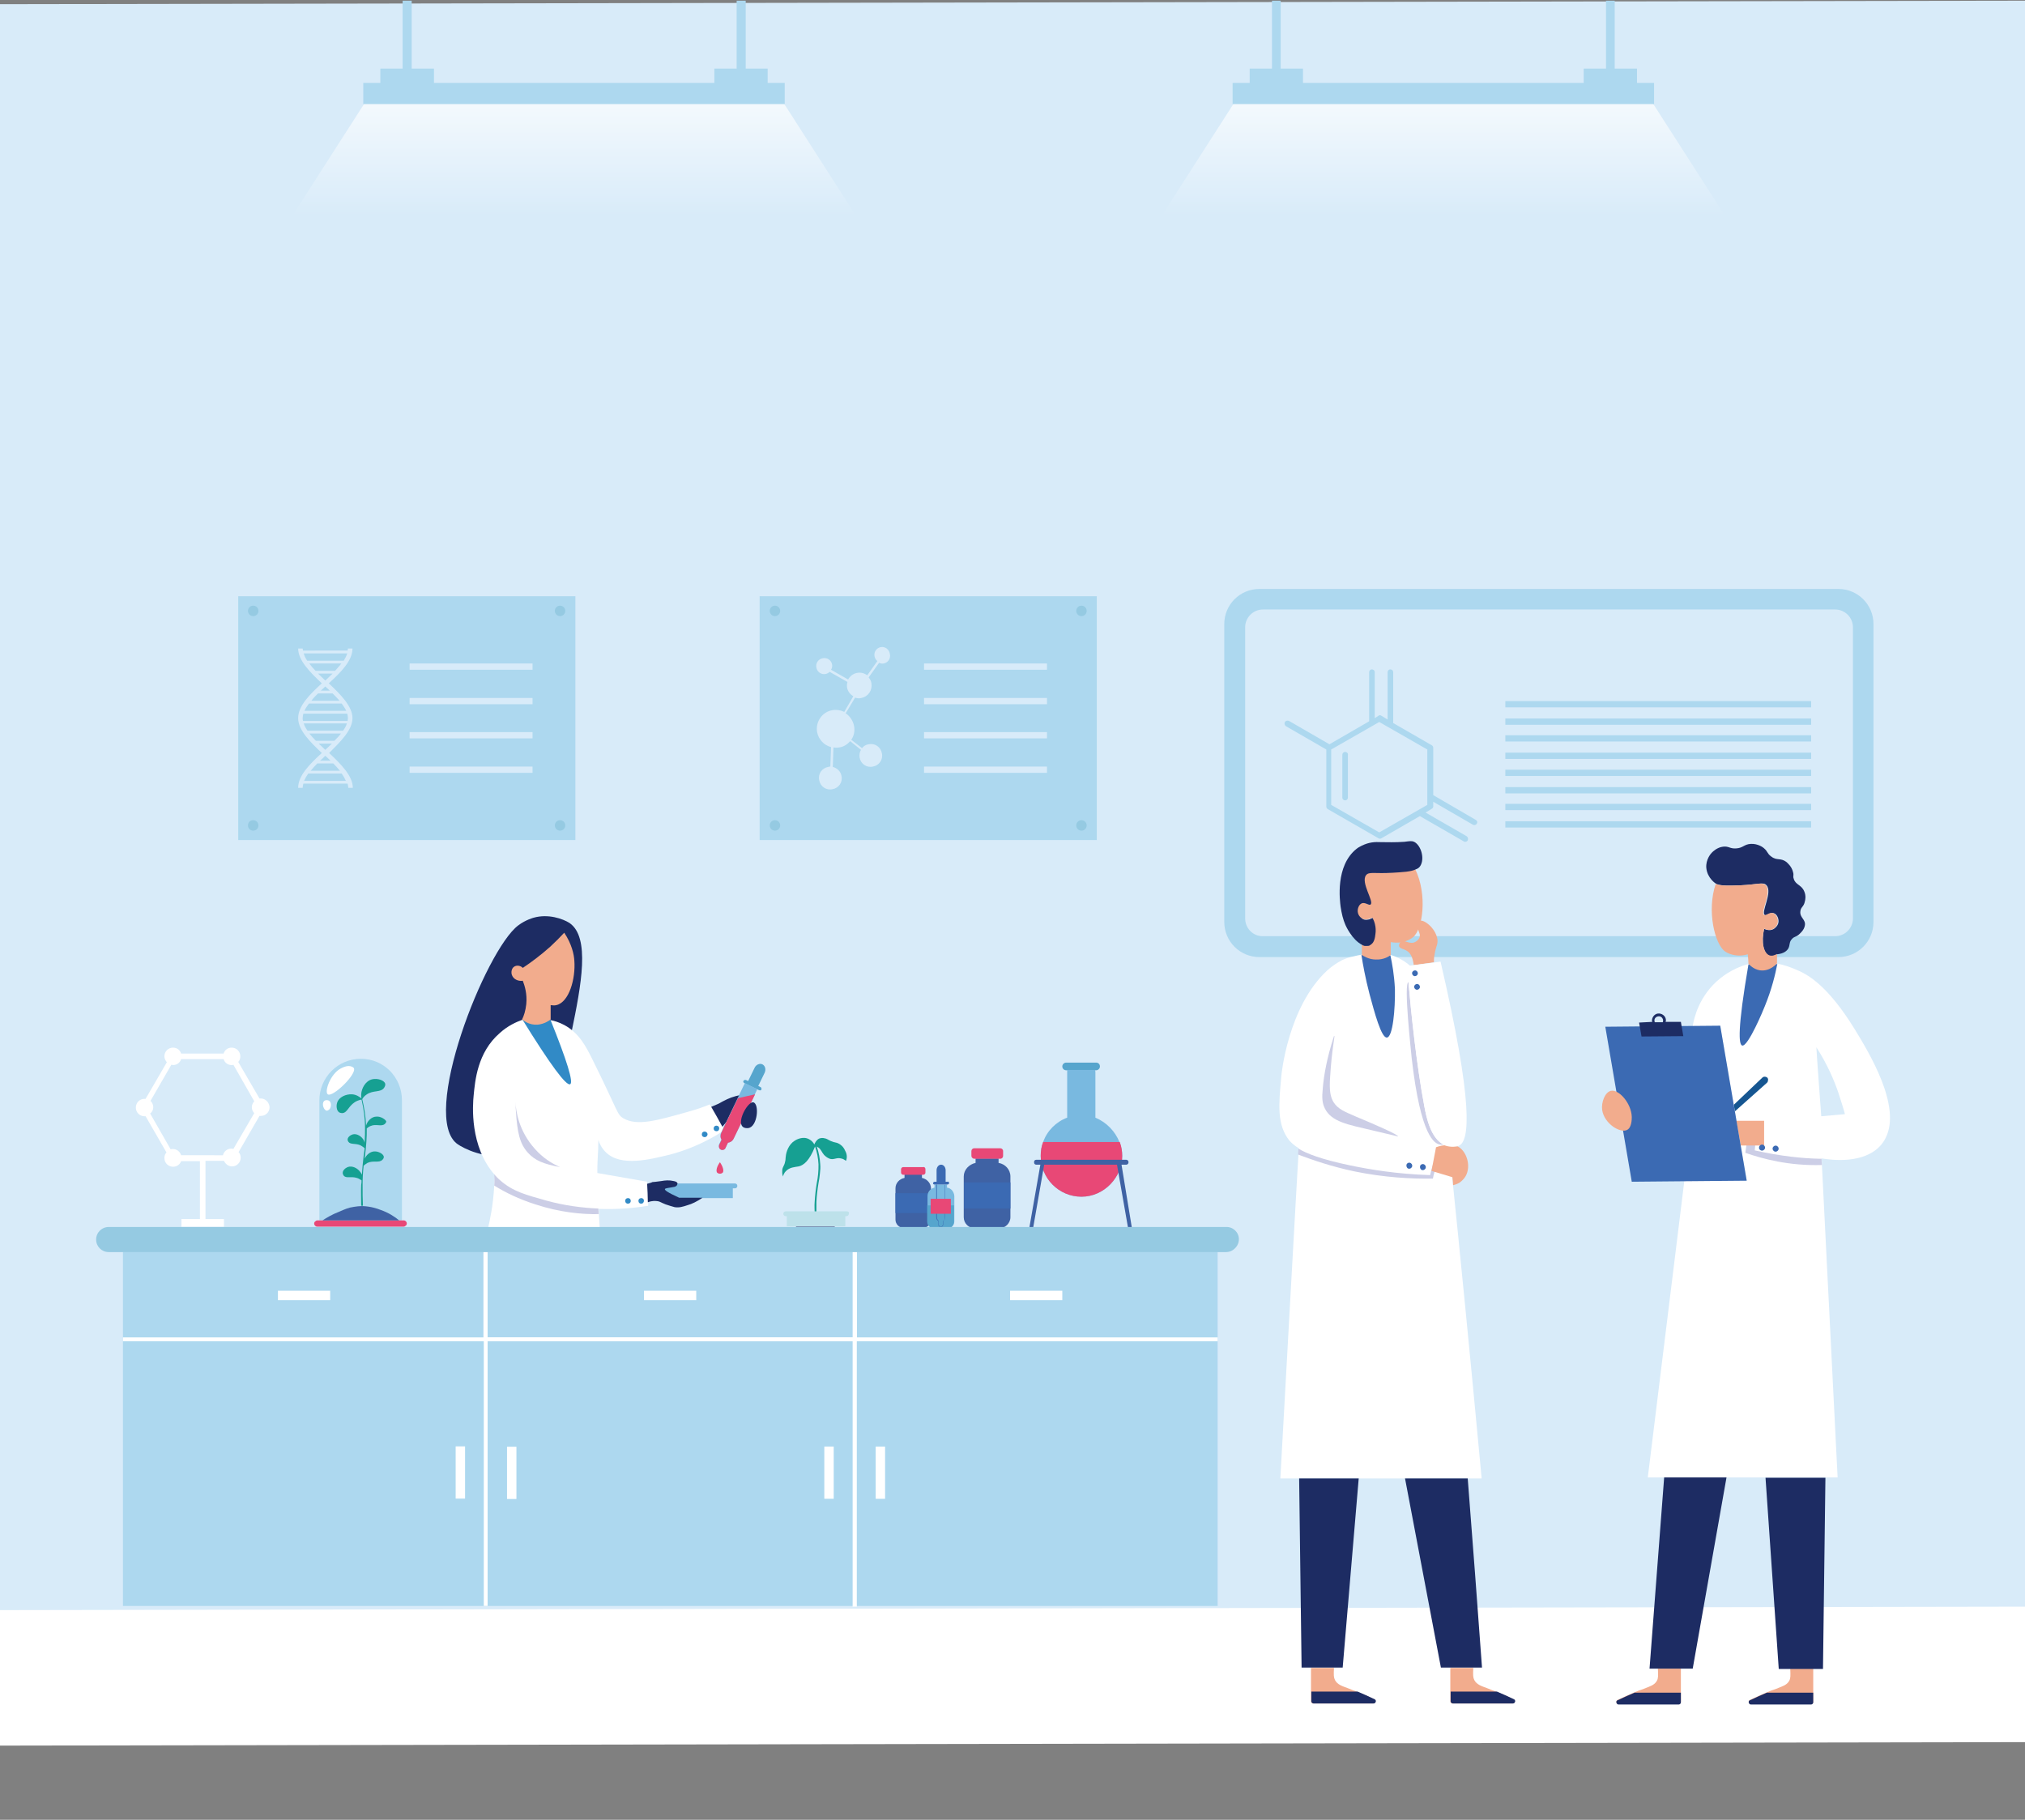 <?xml version="1.0" encoding="utf-8"?>
<!-- Generator: Adobe Illustrator 27.5.0, SVG Export Plug-In . SVG Version: 6.00 Build 0)  -->
<svg version="1.1" id="レイヤー_1" xmlns="http://www.w3.org/2000/svg" xmlns:xlink="http://www.w3.org/1999/xlink" x="0px"
	 y="0px" viewBox="0 0 581.4 522.5" style="enable-background:new 0 0 581.4 522.5;" xml:space="preserve">
<rect x="0" y="0" width="581.4" height="522.5" fill="#808080" stroke="none"/>
<style type="text/css">
	.st0{fill:#D8EBF9;}
	.st1{fill:#FFFFFF;}
	.st2{fill:#ADD8EF;}
	.st3{fill:#95CAE2;}
	.st4{fill:#1D2C63;}
	.st5{fill:#318AC6;}
	.st6{fill:#F2AC8D;}
	.st7{fill:#CCCEE6;}
	.st8{fill:#79B9E0;}
	.st9{fill:#56A5CD;}
	.st10{fill:#E84876;}
	.st11{fill:#3F62A4;}
	.st12{fill:#3B6AB3;}
	.st13{fill:#16A092;}
	.st14{fill:#BDE1EA;}
	.st15{fill:url(#SVGID_1_);}
	.st16{fill:url(#SVGID_00000085209795033064184080000015093391592285759135_);}
	.st17{fill:#165691;}
</style>
<polygon class="st0" points="581.9,0.2 581.9,476.6 -0.2,477.6 -0.2,1.2 "/>
<polygon class="st1" points="581.9,461.3 581.9,500.2 -0.2,501.2 -0.2,462.3 "/>
<g>
	<path class="st2" d="M68.4,171.2c0,23.3,0,46.7,0,70h96.8c0-23.3,0-46.6,0-70C132.9,171.2,100.7,171.2,68.4,171.2z"/>
	<g>
		<circle class="st3" cx="160.8" cy="175.4" r="1.5"/>
		<circle class="st3" cx="160.8" cy="237" r="1.5"/>
		<path class="st3" d="M74.2,237c0,0.8-0.6,1.5-1.5,1.5c-0.8,0-1.5-0.6-1.5-1.5s0.6-1.5,1.5-1.5C73.6,235.5,74.2,236.2,74.2,237z"/>
		<path class="st3" d="M74.2,175.4c0,0.8-0.6,1.5-1.5,1.5c-0.8,0-1.5-0.6-1.5-1.5c0-0.8,0.6-1.5,1.5-1.5
			C73.6,173.9,74.2,174.6,74.2,175.4z"/>
	</g>
</g>
<g>
	<rect x="117.6" y="190.5" class="st0" width="35.3" height="1.8"/>
	<rect x="117.6" y="200.4" class="st0" width="35.3" height="1.8"/>
	<rect x="117.6" y="210.2" class="st0" width="35.3" height="1.8"/>
	<rect x="117.6" y="220.1" class="st0" width="35.3" height="1.8"/>
</g>
<path class="st0" d="M101.2,206.2c0-3.4-3.4-6.8-6.8-10c3.5-3.2,6.8-6.5,6.8-10h-1.3c0,0.2-0.1,0.4-0.1,0.6H87
	c0-0.2-0.1-0.4-0.1-0.6h-1.3c0,3.4,3.4,6.8,6.8,10c-3.5,3.2-6.8,6.5-6.8,10c0,3.4,3.4,6.8,6.8,10c-3.5,3.2-6.8,6.5-6.8,10h1.3
	c0-0.4,0.1-0.8,0.2-1.2h12.7c0.1,0.4,0.2,0.8,0.2,1.2h1.3c0-3.4-3.4-6.8-6.8-10C97.8,212.9,101.2,209.6,101.2,206.2z M86.9,206.2
	c0-0.4,0.1-0.9,0.2-1.3h12.6c0.1,0.4,0.2,0.9,0.2,1.3c0,0.3-0.1,0.5-0.1,0.8H87C86.9,206.7,86.9,206.4,86.9,206.2z M99.4,204.1h-12
	c0.3-0.7,0.8-1.4,1.3-2.1h9.4C98.6,202.7,99.1,203.4,99.4,204.1z M99.6,207.7c-0.2,0.7-0.6,1.4-1.1,2.1H88.3
	c-0.5-0.7-0.9-1.4-1.1-2.1H99.6z M97.9,210.6c-0.5,0.7-1.2,1.4-1.9,2.1h-5.3c-0.7-0.7-1.3-1.4-1.9-2.1H97.9z M95.3,213.5
	c-0.6,0.6-1.3,1.2-1.9,1.8c-0.6-0.6-1.3-1.2-1.9-1.8H95.3z M94.7,198.3h-2.6c0.4-0.4,0.9-0.8,1.3-1.2
	C93.8,197.5,94.3,197.9,94.7,198.3z M90.6,192.6c-0.7-0.7-1.3-1.4-1.8-2.1H98c-0.5,0.7-1.2,1.4-1.8,2.1H90.6z M95.5,193.4
	c-0.7,0.7-1.4,1.3-2.1,2c-0.7-0.7-1.4-1.3-2.1-2H95.5z M99.7,187.6c-0.2,0.7-0.6,1.4-1,2.1H88.2c-0.5-0.7-0.8-1.4-1-2.1H99.7z
	 M91.3,199.1h4.2c0.7,0.7,1.4,1.4,2,2.1h-8.1C89.9,200.5,90.6,199.8,91.3,199.1z M93.4,217c0.5,0.5,1,0.9,1.5,1.4h-3
	C92.4,218,92.9,217.5,93.4,217z M87.3,224.2c0.3-0.7,0.7-1.4,1.2-2.1h9.6c0.5,0.7,0.9,1.4,1.2,2.1H87.3z M97.6,221.3h-8.4
	c0.6-0.7,1.2-1.4,1.9-2.1h4.6C96.4,219.9,97,220.6,97.6,221.3z"/>
<g>
	<path class="st2" d="M218.1,171.2c0,23.3,0,46.7,0,70h96.8c0-23.3,0-46.6,0-70C282.6,171.2,250.4,171.2,218.1,171.2z"/>
	<g>
		<circle class="st3" cx="310.5" cy="175.4" r="1.5"/>
		<circle class="st3" cx="310.5" cy="237" r="1.5"/>
		<circle class="st3" cx="222.5" cy="237" r="1.5"/>
		<circle class="st3" cx="222.5" cy="175.4" r="1.5"/>
	</g>
</g>
<g>
	<rect x="265.3" y="190.5" class="st0" width="35.3" height="1.8"/>
	<rect x="265.3" y="200.4" class="st0" width="35.3" height="1.8"/>
	<rect x="265.3" y="210.2" class="st0" width="35.3" height="1.8"/>
	<rect x="265.3" y="220.1" class="st0" width="35.3" height="1.8"/>
</g>
<path class="st0" d="M252.9,185.8c-1.2,0.2-2.1,1.4-1.8,2.7c0.1,0.5,0.4,1,0.8,1.3l-2.9,4.1c-0.8-0.6-1.8-0.9-2.9-0.7
	c-1.2,0.2-2.1,1-2.6,1.9l-4.9-2.8c0.3-0.5,0.4-1,0.3-1.5c-0.2-1.2-1.4-2.1-2.7-1.8c-1.2,0.2-2.1,1.4-1.8,2.7
	c0.2,1.2,1.4,2.1,2.7,1.8c0.4-0.1,0.8-0.3,1.1-0.6l5.1,2.9c-0.1,0.5-0.2,1-0.1,1.6c0.2,1.1,0.9,2,1.8,2.5l-2.6,4.5
	c-1-0.5-2.2-0.7-3.4-0.5c-3,0.5-4.9,3.4-4.4,6.3c0.4,2.1,2,3.8,4,4.3l-0.2,5.6c-0.2,0-0.4,0-0.6,0.1c-1.8,0.3-3,2-2.6,3.8
	c0.3,1.8,2,3,3.8,2.6c1.8-0.3,3-2,2.6-3.8c-0.2-1.3-1.3-2.3-2.5-2.6l0.2-5.6c0.5,0.1,1.1,0.1,1.7,0c1.3-0.2,2.3-0.9,3.1-1.8l3.1,2.5
	c-0.4,0.6-0.5,1.4-0.4,2.2c0.3,1.8,2,3,3.8,2.6c1.8-0.3,3-2,2.6-3.8c-0.3-1.8-2-3-3.8-2.6c-0.8,0.1-1.4,0.5-1.9,1.1l-3.1-2.4
	c0.8-1.1,1.1-2.6,0.8-4c-0.3-1.5-1.2-2.8-2.4-3.6l2.7-4.5c0.6,0.2,1.2,0.3,1.8,0.1c2-0.4,3.2-2.2,2.9-4.2c-0.1-0.7-0.4-1.2-0.8-1.7
	l3-4.2c0.4,0.2,0.8,0.3,1.3,0.2c1.2-0.2,2.1-1.4,1.8-2.7C255.3,186.4,254.1,185.6,252.9,185.8z"/>
<path class="st4" d="M153.2,263.5c0,0-2.3,0.6-4.4,2.2c-9.3,6.9-28.6,55.4-17.3,62.9c0.6,0.4,2.6,1.6,5.3,2.4
	c5.2,1.6,9.8,1,10.9,0.8c9.5-1.9,13.5-21.4,16.4-35.5c2.8-13.5,5.4-27.2-0.6-31.3C161.6,263.8,157.4,262.3,153.2,263.5z"/>
<path class="st1" d="M141.9,340.4c-0.3,5.8-1.3,10.2-1.8,12.3h32.1c-0.1-1.3-0.3-5.1-0.3-5.6c5.7,0.2,10.6-0.3,14.2-0.9
	c0-0.3,0-0.6,0-0.9c-0.1-1.8-0.3-5.8-0.3-6c-5.6-1-10.4-1.8-14.3-2.5c0-1.3,0-2.6,0.1-4.1c0.1-1.8,0.2-3.6,0.2-5.4
	c0.3,1,0.9,2.3,2.1,3.5c4.3,4.3,12.7,2.1,18.5,0.7c3.8-1,9.5-3,15.6-7c-0.2-0.3-0.4-0.6-0.5-0.9c-1.1-1.9-3.5-6.2-3.7-6.5
	c-1.5,0.6-3.6,1.4-6.2,2.1c-8.9,2.5-14.6,4.2-18.6,1.9c-1.9-1.1-1.4-1.8-9-17.1c-1.7-3.4-3.7-7.4-8-9.7c-1.5-0.8-2.9-1.2-3.9-1.4
	c-2.7,0-5.4-0.1-8.1-0.1c-1.7,0.6-4.2,1.7-6.5,3.8c-6.5,5.6-7.1,13.9-7.5,17.8c-0.3,2.9-1.2,14.8,6.1,23
	C142,338.3,142,339.4,141.9,340.4z"/>
<path class="st5" d="M149.9,292.6c8.1,13.1,12.7,19.3,13.8,18.7c1-0.5-0.9-6.7-5.7-18.6C155.4,292.7,152.6,292.6,149.9,292.6z"/>
<path class="st6" d="M158.1,292.7c0-1.4,0-2.7,0-4.1c0.7,0.1,1.2,0.1,1.6,0c3.7-0.8,5.6-7.6,5.2-12.8c-0.1-1.7-0.7-4.7-2.9-8
	c-1.2,1.3-2.5,2.6-4,4c-2.8,2.5-5.5,4.5-7.9,6.1c-0.7-0.7-1.7-0.8-2.4-0.4c-0.9,0.5-1,1.8-0.7,2.5c0.4,1.1,1.7,1.8,3.1,1.6
	c0.5,1.3,1.3,3.7,1,6.7c-0.2,1.9-0.7,3.4-1.2,4.4c0.4,0.3,2,1.7,4.5,1.5C156.3,294,157.6,293.1,158.1,292.7z"/>
<g>
	<path class="st5" d="M206.4,324.4c-0.2,0.4-0.7,0.5-1.1,0.3c-0.4-0.2-0.5-0.7-0.3-1.1c0.2-0.4,0.7-0.5,1.1-0.3
		C206.5,323.5,206.6,324,206.4,324.4z"/>
	<path class="st5" d="M203,326.1c-0.2,0.4-0.7,0.5-1.1,0.3c-0.4-0.2-0.5-0.7-0.3-1.1c0.2-0.4,0.7-0.5,1.1-0.3
		C203.1,325.2,203.3,325.7,203,326.1z"/>
</g>
<path class="st7" d="M141.9,340.4c3.2,2,7.1,3.9,11.8,5.4c7,2.3,13.4,2.9,18.2,2.8c0-0.5-0.1-1.1-0.1-1.6c-4.5-0.2-9.6-0.8-15-2.3
	c-5.6-1.6-9.5-2.5-13.3-5.9c-0.6-0.5-1.1-1.1-1.6-1.6C142,338.3,142,339.4,141.9,340.4z"/>
<path class="st7" d="M148,316.4c0,0.8,0.1,1.6,0.1,2.3c0.4,6.7,1.2,9.8,3.5,12.3c2,2.2,4.4,3.2,9.2,4.1c-2.3-1-4.9-2.6-7.2-5.2
	C148.9,324.7,148.1,318.9,148,316.4z"/>
<g>
	<path class="st5" d="M184.5,345.5c-0.4,0.2-0.9,0.1-1.1-0.3c-0.2-0.4-0.1-0.9,0.3-1.1c0.4-0.2,0.9-0.1,1.1,0.3
		C185,344.8,184.8,345.3,184.5,345.5z"/>
	<path class="st5" d="M180.7,345.5c-0.4,0.2-0.9,0.1-1.1-0.3c-0.2-0.4-0.1-0.9,0.3-1.1c0.4-0.2,0.9-0.1,1.1,0.3
		C181.2,344.8,181.1,345.3,180.7,345.5z"/>
</g>
<path class="st8" d="M188.1,339.8H211c0.4,0,0.7,0.3,0.7,0.7c0,0.4-0.3,0.7-0.7,0.7h-0.6c0,0.9,0,1.8,0,2.8c-7.2,0-14.4,0-21.5,0
	v-2.8h-0.6c-0.4,0-0.7-0.3-0.7-0.7C187.4,340.1,187.7,339.8,188.1,339.8z"/>
<path class="st4" d="M185.8,339.9c0.1,1.8,0.2,3.5,0.2,5.3c1.3-0.5,2.2-0.4,2.9-0.3c0.6,0.1,0.7,0.3,2.2,0.9
	c0.8,0.3,1.9,0.6,2.6,0.8c1.3,0.2,2.3-0.1,3.8-0.6c1.1-0.3,2.6-1,4.2-2.1c-2.2,0-4.5,0-6.7,0c-3.5-1.6-4.2-2.2-4.1-2.5
	c0.1-0.2,0.7-0.3,2-0.5c0.6-0.1,1-0.1,1.4-0.5c0-0.1,0.3-0.4,0.2-0.7c-0.1-0.3-0.5-0.5-1.1-0.6c-1.3-0.3-2.4-0.2-3.5,0
	c-1.5,0.2-2.3,0.3-2.6,0.3C187,339.6,186.4,339.7,185.8,339.9z"/>
<path class="st4" d="M204.2,317.8c1.1,1.9,2.2,3.8,3.2,5.7c0.4-0.5,0.9-1,1.3-1.5c0.7-1.6,1.5-3.2,2.3-4.8c0.3-0.2,0.7-0.4,1.3-0.6
	c1-0.5,1.4-0.5,1.6-0.9c0.1-0.3,0-0.8-0.3-1c-0.4-0.4-1.1-0.3-2.3,0c-1.9,0.5-3.2,1.2-5,2.2C205.8,317.1,205.1,317.4,204.2,317.8z"
	/>
<g>
	<path class="st9" d="M213.7,311l4.2,2c0.2,0.1,0.4,0.1,0.6,0c0.1,0,0.1-0.1,0.1-0.2c0.1-0.3,0-0.6-0.3-0.7l-0.6-0.3l1.8-3.7
		c0.5-1,0.2-2.1-0.6-2.5c-0.8-0.4-1.9,0.1-2.3,1.1l-1.8,3.7l-0.6-0.3c-0.3-0.1-0.6,0-0.7,0.2C213.3,310.5,213.4,310.8,213.7,311z"/>
	<path class="st8" d="M207,330.1c0.5,0.2,1.1,0,1.3-0.5l0.7-1.5c0.7-0.1,1.3-0.5,1.6-1.1l6.7-14c0-0.1,0.1-0.2,0.1-0.3l-3.5-1.7
		c-0.1,0.1-0.1,0.2-0.2,0.3l-6.7,14c-0.3,0.6-0.2,1.4,0.1,1.9l-0.7,1.5C206.3,329.3,206.5,329.9,207,330.1z"/>
	<path class="st10" d="M207,330.1c0.5,0.2,1.1,0,1.3-0.5l0.7-1.5c0.7-0.1,1.3-0.5,1.6-1.1l6.2-12.8c-1.6,0.4-3.3,0.7-4.9,1.1
		c-2.6,5.3-4.5,9.2-4.8,10c-0.1,0.2-0.2,0.5-0.2,1c0,0.3,0.1,0.7,0.3,0.9l-0.7,1.5C206.3,329.3,206.5,329.9,207,330.1z"/>
	<path class="st10" d="M205.9,336.7c0.1,0.1,0.4,0.3,0.8,0.3c0.4,0,0.7-0.2,0.8-0.3c0.4-0.5,0.1-1.7-0.8-3
		C205.8,334.9,205.5,336.2,205.9,336.7z"/>
</g>
<path class="st4" d="M216.3,316.5c1.8,0.5,1.2,7.1-1.5,7.4C210.2,324.3,214.5,316.1,216.3,316.5z"/>
<path class="st11" d="M267.3,341.2v9c0,1.3-1.1,2.4-2.5,2.4h-5.2c-1.4,0-2.5-1.1-2.5-2.4v-9c0-1.5,1.1-2.7,2.6-3v-1h5v1
	C266.2,338.5,267.3,339.8,267.3,341.2z"/>
<path class="st10" d="M265.7,335.7v1c0,0.3-0.3,0.6-0.6,0.6h-5.8c-0.3,0-0.6-0.3-0.6-0.6v-1c0-0.3,0.3-0.6,0.6-0.6h5.8
	C265.4,335,265.7,335.3,265.7,335.7z"/>
<rect x="257.1" y="342.6" class="st12" width="10.2" height="5.7"/>
<path class="st11" d="M290.1,337.8v11.7c0,1.7-1.5,3.2-3.3,3.2H280c-1.8,0-3.3-1.4-3.3-3.2v-11.7c0-1.9,1.5-3.5,3.4-3.9v-1.3h6.6
	v1.3C288.6,334.2,290.1,335.8,290.1,337.8z"/>
<path class="st10" d="M288,330.5v1.4c0,0.4-0.3,0.8-0.8,0.8h-7.5c-0.4,0-0.8-0.4-0.8-0.8v-1.4c0-0.4,0.3-0.8,0.8-0.8h7.5
	C287.6,329.7,288,330,288,330.5z"/>
<rect x="276.8" y="339.5" class="st12" width="13.3" height="7.5"/>
<path class="st8" d="M271.9,341v-0.9h-3.6v0.9c-1.1,0.2-2,1.2-2,2.4v7.3c0,1.1,0.8,2,1.9,2h3.9c1,0,1.9-0.9,1.9-2v-7.3
	C273.9,342.1,273,341.1,271.9,341z"/>
<path class="st12" d="M272.5,339.7c0,0.2-0.2,0.4-0.5,0.4h-3.7c-0.2,0-0.3-0.1-0.4-0.2c0-0.1,0-0.1,0-0.2c0-0.2,0.2-0.4,0.5-0.4
	l0.5,0v-3.3c0-0.9,0.6-1.6,1.3-1.6c0.7,0,1.3,0.7,1.3,1.6v3.3h0.5C272.3,339.2,272.5,339.4,272.5,339.7z"/>
<path class="st9" d="M273.9,346.1v4.6c0,1.1-0.8,2-1.9,2h-3.9c-1,0-1.9-0.9-1.9-2v-4.6H273.9z"/>
<path class="st12" d="M271.4,340.1v9.4c0,0.4-0.2,0.8-0.6,1.1l0,1c0,0.2-0.1,0.4-0.2,0.5c-0.1,0.1-0.3,0.2-0.5,0.2
	c-0.2,0-0.4-0.1-0.5-0.2c-0.1-0.1-0.2-0.3-0.2-0.5v-1c-0.4-0.2-0.6-0.7-0.6-1.1v-9.4h0.2v9.4c0,0.4,0.2,0.8,0.5,1c0,0,0,1.1,0,1.1
	c0,0.1,0.1,0.3,0.2,0.4c0.1,0.1,0.2,0.2,0.4,0.2c0.2,0,0.3-0.1,0.4-0.2c0.1-0.1,0.2-0.2,0.2-0.4v-1c0.4-0.2,0.6-0.6,0.6-1v-9.4
	H271.4z"/>
<rect x="267.2" y="344.2" class="st10" width="5.8" height="4.3"/>
<path class="st9" d="M315.8,306.2c0,0.6-0.5,1.1-1.1,1.1h-8.6c-0.6,0-1.1-0.5-1.1-1.1c0-0.6,0.5-1.1,1.1-1.1h8.6
	C315.4,305.1,315.8,305.6,315.8,306.2z"/>
<path class="st8" d="M322.2,331.9c0,6-5.1,11.7-11.7,11.7c-6.5,0-11.7-5.3-11.7-11.7c0-1.4,0.2-2.8,0.7-4c1.1-3.2,3.7-5.8,6.9-7
	v-13.2c0-0.2,0-0.4,0-0.5h8c0,0.2,0.1,0.3,0.1,0.5v13.2c3.3,1.4,5.7,4,6.9,7C322,329.2,322.2,330.6,322.2,331.9z"/>
<path class="st10" d="M322.2,331.9c0,6-5.1,11.7-11.7,11.7c-6.5,0-11.7-5.3-11.7-11.7c0-1.4,0.2-2.8,0.7-4h22
	C322,329.2,322.2,330.6,322.2,331.9z"/>
<path class="st11" d="M322,334.4h1.4c0.3,0,0.6-0.3,0.6-0.6v-0.2c0-0.3-0.3-0.6-0.6-0.6h-25.9c-0.4,0-0.6,0.3-0.6,0.6v0.2
	c0,0.4,0.3,0.6,0.6,0.6h1.2l-3.2,18.3h1.1l3.2-18.3h20.9l3.2,18.3h1.1L322,334.4z"/>
<path class="st2" d="M349.6,359.4v101.7c-62.8,0-314.3,0-314.3,0V359.4H349.6z"/>
<rect x="184.9" y="370.6" class="st1" width="15" height="2.7"/>
<rect x="290" y="370.6" class="st1" width="15" height="2.7"/>
<polygon class="st1" points="349.6,384 349.6,385.1 246,385.1 246,461.3 244.8,461.3 244.8,385.1 138.8,385.1 138.8,359.4 
	140,359.4 140,384 244.8,384 244.8,359.4 246,359.4 246,384 "/>
<polygon class="st1" points="246,359.4 246,385.1 140,385.1 140,461.1 138.9,461.1 138.9,385.1 35.3,385.1 35.3,384 138.9,384 
	138.9,359.4 140,359.4 140,384 244.9,384 244.9,359.4 "/>
<path class="st3" d="M355.7,355.8c0,1-0.4,1.9-1.1,2.6c-0.7,0.7-1.6,1.1-2.6,1.1H31.2c-2,0-3.6-1.6-3.6-3.6s1.6-3.6,3.6-3.6h320.8
	C354,352.2,355.7,353.8,355.7,355.8z"/>
<rect x="245.3" y="421.5" transform="matrix(-1.836970e-16 1 -1 -1.836970e-16 675.618 170.043)" class="st1" width="15" height="2.7"/>
<rect x="230.5" y="421.5" transform="matrix(6.123234e-17 -1 1 6.123234e-17 -184.829 660.832)" class="st1" width="15" height="2.7"/>
<rect x="79.8" y="370.6" class="st1" width="15" height="2.7"/>
<g>
	
		<rect x="139.5" y="421.5" transform="matrix(-1.836970e-16 1 -1 -1.836970e-16 569.77 275.891)" class="st1" width="15" height="2.7"/>
	
		<rect x="124.7" y="421.5" transform="matrix(6.123234e-17 -1 1 6.123234e-17 -290.677 554.984)" class="st1" width="15" height="2.7"/>
</g>
<path class="st1" d="M74.9,315.4c-0.1,0-0.3,0-0.4,0l-6.1-10.5c0.4-0.4,0.6-1,0.6-1.6c0-1.4-1.1-2.5-2.5-2.5c-1.1,0-2,0.7-2.3,1.7
	H52c-0.3-1-1.2-1.7-2.3-1.7c-1.4,0-2.5,1.1-2.5,2.5c0,0.6,0.3,1.2,0.7,1.7l-6.1,10.5c-0.1,0-0.2,0-0.3,0c-1.4,0-2.5,1.1-2.5,2.5
	c0,1.4,1.1,2.5,2.5,2.5c0.1,0,0.2,0,0.3,0l6,10.4c-0.4,0.4-0.6,1-0.6,1.6c0,1.4,1.1,2.5,2.5,2.5c1.1,0,2-0.7,2.3-1.6h5.4V350h-5.3
	v2.2h12.2V350h-5.3v-16.7h5.3c0.4,0.9,1.3,1.6,2.3,1.6c1.4,0,2.5-1.1,2.5-2.5c0-0.6-0.2-1.2-0.6-1.6l6-10.4c0.1,0,0.3,0,0.4,0
	c1.4,0,2.5-1.1,2.5-2.5C77.3,316.5,76.2,315.4,74.9,315.4z M44,317.9c0-0.7-0.3-1.4-0.8-1.8l6-10.4c0.2,0,0.3,0.1,0.5,0.1
	c1.1,0,2-0.7,2.3-1.7h12.2c0.3,1,1.2,1.7,2.3,1.7c0.2,0,0.4,0,0.5-0.1l6,10.5c-0.4,0.4-0.7,1.1-0.7,1.7c0,0.7,0.3,1.3,0.7,1.7
	l-6,10.3c-0.2-0.1-0.4-0.1-0.6-0.1c-1.2,0-2.1,0.8-2.4,1.9H52c-0.3-1-1.2-1.8-2.4-1.8c-0.2,0-0.4,0-0.6,0.1l-5.9-10.3
	C43.7,319.3,44,318.6,44,317.9z"/>
<path class="st2" d="M115.4,315.9c0,0,0,34.2,0,34.5H91.7c0-0.3,0-0.5,0-0.8v-33.7c0-6.5,5.3-11.9,11.9-11.9c3.3,0,6.2,1.3,8.4,3.5
	C114.1,309.7,115.4,312.6,115.4,315.9z"/>
<path class="st10" d="M116.8,351.3c0,0.2-0.1,0.5-0.3,0.6c-0.2,0.2-0.4,0.3-0.6,0.3H91.1c-0.5,0-0.9-0.4-0.9-0.9
	c0-0.2,0.1-0.5,0.3-0.6c0.2-0.2,0.4-0.3,0.6-0.3h24.8C116.4,350.4,116.8,350.8,116.8,351.3z"/>
<path class="st11" d="M114.6,350.4h-22c1.1-0.7,2.7-1.7,4.8-2.5c1.6-0.7,2.7-1.2,4.3-1.4c0.7-0.1,1.4-0.2,2-0.2c0.2,0,0.3,0,0.5,0
	c2.3,0.1,4.1,0.7,5.1,1.1C111.6,348.2,113.4,349.4,114.6,350.4z"/>
<path class="st1" d="M94.1,314.2c-1-0.7,0.7-5.8,3.7-7.4c0.6-0.3,2.1-1.1,3.3-0.5c0.2,0.1,0.4,0.2,0.5,0.4
	C102.5,308.4,95.5,315.2,94.1,314.2z"/>
<path class="st1" d="M93.8,318.9c-0.8-0.1-1.5-1.9-0.8-2.7c0.3-0.4,1-0.4,1.4-0.2c0.8,0.4,0.8,1.9,0.1,2.6
	C94.3,318.7,94.1,318.9,93.8,318.9z"/>
<path class="st13" d="M108.1,320.6c-1.5,0-2.7,1.4-3,2.6c-0.1-2.6-0.5-5.1-1.1-7.6c0.2-0.4,0.6-0.9,1.2-1.3c1.9-1.4,4.1-0.5,5.1-2
	c0.1-0.2,0.4-0.6,0.3-1.1c-0.2-1-2.2-1.7-3.8-1.3c-1.9,0.5-3,2.6-3.1,4.3c0,0.5,0,0.9,0.1,1.2c-0.5-0.4-1.4-1.1-2.7-1.2
	c-1.8-0.1-3.8,0.8-4.3,2.4c-0.3,0.9-0.2,2.3,0.6,2.8c0.4,0.2,0.8,0.2,0.9,0.2c1.4-0.1,1.7-1.9,3.5-3.1c0.4-0.3,1.1-0.6,2-0.8
	c0.6,2.6,1,5.3,1,8c0,1.4,0,2.8-0.1,4.1c0,0.1,0,0.2,0,0.3c-0.1-0.2-0.1-0.4-0.2-0.6c-0.6-1.2-2-2.1-3.2-1.8
	c-0.7,0.2-1.5,0.8-1.5,1.5c0,0.3,0.2,0.6,0.2,0.6c0.6,0.9,1.9,0.4,3.4,1c0.3,0.2,0.8,0.4,1.3,0.9c-0.1,0.7-0.2,1.4-0.3,2.2
	c-0.2,1.8-0.4,3.6-0.5,5.4c-0.1-0.2-0.2-0.5-0.4-0.7c-0.8-1.2-2.4-2-3.7-1.5c-0.7,0.3-1.5,1-1.4,1.8c0,0.3,0.3,0.6,0.3,0.7
	c0.8,0.8,2.1,0.1,3.7,0.6c0.4,0.1,0.8,0.3,1.4,0.7c0,0.4,0,0.9-0.1,1.3c-0.1,2,0,4,0,6c0.2,0,0.3,0,0.5,0c-0.1-2-0.1-4-0.1-6
	c0-1.8,0.1-3.7,0.3-5.5c0.2-0.2,0.6-0.5,1.1-0.8c1.7-0.8,3.3,0.1,4.3-0.9c0.1-0.1,0.4-0.4,0.4-0.8c0-0.8-1.5-1.7-2.8-1.6
	c-1.2,0.1-2.2,1-2.7,2.1c0-0.3,0.1-0.6,0.1-0.9c0.2-1.4,0.3-2.8,0.4-4.1c0.1-1.2,0.1-2.5,0.1-3.7c0.2-0.2,0.6-0.5,1.1-0.7
	c1.6-0.7,3.1,0.3,4.1-0.6c0.1-0.1,0.4-0.4,0.4-0.7C110.7,321.4,109.3,320.5,108.1,320.6z"/>
<path class="st13" d="M242.9,333.3c-0.3-0.2-0.8-0.6-1.5-0.7c-1.3-0.3-2,0.5-3.2,0.1c-0.8-0.3-1.4-0.9-1.6-1.1
	c-0.7-0.8-0.8-1.5-1.6-2.1c-0.2-0.1-0.4-0.2-0.5-0.3c0.6,1.7,0.9,3.4,1,5.1c0.1,0.9,0,1.8-0.1,2.7c-0.1,0.9-0.2,1.8-0.4,2.7
	c-0.3,1.8-0.5,3.6-0.6,5.4c0,1.1,0,2.2,0,3.3c-0.2,0-0.3,0-0.5,0c0-1.1-0.1-2.2,0-3.3c0.1-1.8,0.3-3.6,0.6-5.4
	c0.2-0.9,0.3-1.8,0.4-2.7c0.1-0.9,0.1-1.8,0.1-2.7c-0.1-1.7-0.4-3.5-1-5.1c-1.6,4.1-3.3,5.4-4.7,5.7c-1,0.2-2.6,0.2-3.7,1.4
	c-0.5,0.5-0.7,1.1-0.8,1.5c-0.3-0.8-0.2-1.4-0.2-1.9c0.1-0.9,0.6-1.2,0.8-2.3c0.2-0.7,0.1-1,0.2-1.5c0.1-1.3,0.8-3.5,2.6-4.6
	c0.3-0.2,2.3-1.4,4.1-0.4c0.8,0.4,1.3,1.1,1.5,1.5c0.2-0.5,0.6-1.3,1.4-1.7c0.6-0.2,1.1-0.2,1.4-0.1c0.8,0.1,1,0.4,1.9,0.8
	c1.4,0.6,1.5,0.3,2.4,0.8c0.3,0.2,1.2,0.7,1.7,1.9C243.5,331.8,243,333,242.9,333.3z"/>
<path class="st4" d="M239.7,352.2h-11.2c0.6-0.7,1.4-1.6,2.4-2.4c0.8-0.6,1.4-1.1,2.2-1.3c0.4-0.1,0.7-0.1,1-0.1c0.2,0,0.3,0,0.5,0
	c1.1,0.1,1.9,0.7,2.4,1C238.2,350.1,239.1,351.2,239.7,352.2z"/>
<path class="st14" d="M243.1,347.8h-17.5c-0.4,0-0.7,0.3-0.7,0.7c0,0.4,0.3,0.7,0.7,0.7h0.3c0,1,0,1.9,0,2.9c5.6,0,11.2,0,16.8,0
	v-2.9h0.3c0.4,0,0.7-0.3,0.7-0.7C243.9,348.1,243.6,347.8,243.1,347.8z"/>
<polygon class="st2" points="225.3,23.8 225.3,29.9 104.3,29.9 104.3,23.8 109.2,23.8 109.2,19.7 115.6,19.7 115.6,0.2 118.2,0.2 
	118.2,19.7 124.6,19.7 124.6,23.8 205.1,23.8 205.1,19.7 211.5,19.7 211.5,0.2 214.1,0.2 214.1,19.7 220.4,19.7 220.4,23.8 "/>
<linearGradient id="SVGID_1_" gradientUnits="userSpaceOnUse" x1="164.838" y1="3.292" x2="164.838" y2="118.426">
	<stop  offset="0.113" style="stop-color:#FFFFFF"/>
	<stop  offset="0.51" style="stop-color:#FFFFFF;stop-opacity:0"/>
</linearGradient>
<path class="st15" d="M225.2,29.9H104.5c-12.4,19.3-24.8,38.7-37.2,58h195.1C250,68.6,237.6,49.2,225.2,29.9z"/>
<polygon class="st2" points="474.9,23.8 474.9,29.9 353.9,29.9 353.9,23.8 358.8,23.8 358.8,19.7 365.2,19.7 365.2,0.2 367.7,0.2 
	367.7,19.7 374.1,19.7 374.1,23.8 454.7,23.8 454.7,19.7 461.1,19.7 461.1,0.2 463.6,0.2 463.6,19.7 470,19.7 470,23.8 "/>
<linearGradient id="SVGID_00000118396984125164720150000013974786483221039800_" gradientUnits="userSpaceOnUse" x1="414.391" y1="3.292" x2="414.391" y2="118.426">
	<stop  offset="0.113" style="stop-color:#FFFFFF"/>
	<stop  offset="0.51" style="stop-color:#FFFFFF;stop-opacity:0"/>
</linearGradient>
<path style="fill:url(#SVGID_00000118396984125164720150000013974786483221039800_);" d="M474.7,29.9H354.1
	c-12.4,19.3-24.8,38.7-37.2,58h195.1C499.5,68.6,487.1,49.2,474.7,29.9z"/>
<path class="st2" d="M361.6,274.8c-5.6,0-10.1-4.5-10.1-10.1v-85.5c0-5.6,4.5-10.1,10.1-10.1h166.2c5.6,0,10.1,4.5,10.1,10.1v85.5
	c0,5.6-4.5,10.1-10.1,10.1H361.6z"/>
<path class="st0" d="M357.5,263.7v-83.6c0-2.8,2.3-5.1,5.1-5.1h164.3c2.8,0,5.1,2.3,5.1,5.1v83.6c0,2.8-2.3,5.1-5.1,5.1H362.5
	C359.7,268.8,357.5,266.5,357.5,263.7z"/>
<g>
	<path class="st2" d="M423.7,235.4l-12.2-7.1v-13.6c0-0.3-0.2-0.6-0.4-0.7l-11.1-6.4c0,0,0-0.1,0-0.1V193c0-0.5-0.4-0.8-0.8-0.8
		c-0.5,0-0.8,0.4-0.8,0.8v13.6l-1.8-1.1c-0.3-0.2-0.6-0.2-0.8,0l-1.1,0.7V193c0-0.5-0.4-0.8-0.8-0.8c-0.5,0-0.8,0.4-0.8,0.8v14.1
		l-11.4,6.6l-11.6-6.7c-0.4-0.2-0.9-0.1-1.2,0.3c-0.2,0.4-0.1,0.9,0.3,1.2l11.6,6.7v16.4c0,0.3,0.2,0.6,0.4,0.7l14.6,8.4
		c0.1,0.1,0.3,0.1,0.4,0.1c0.1,0,0.3,0,0.4-0.1l11.1-6.4c0,0,0.1,0.1,0.1,0.1l12.5,7.2c0.1,0.1,0.3,0.1,0.4,0.1
		c0.3,0,0.6-0.2,0.7-0.4c0.2-0.4,0.1-0.9-0.3-1.2l-11.8-6.8l1.8-1.1c0.3-0.2,0.4-0.4,0.4-0.7v-1.3l11.4,6.6c0.1,0.1,0.3,0.1,0.4,0.1
		c0.3,0,0.6-0.2,0.7-0.4C424.3,236.1,424.1,235.6,423.7,235.4z M409.8,231.1L396,239l-13.8-7.9v-15.9l13.8-7.9l13.8,7.9V231.1z"/>
	<path class="st2" d="M386.2,215.9c-0.5,0-0.8,0.4-0.8,0.8V229c0,0.5,0.4,0.8,0.8,0.8c0.5,0,0.8-0.4,0.8-0.8v-12.2
		C387.1,216.3,386.7,215.9,386.2,215.9z"/>
</g>
<g>
	<rect x="432.2" y="201.3" class="st2" width="87.8" height="1.8"/>
	<rect x="432.2" y="211.1" class="st2" width="87.8" height="1.8"/>
	<rect x="432.2" y="221" class="st2" width="87.8" height="1.8"/>
	<rect x="432.2" y="230.8" class="st2" width="87.8" height="1.8"/>
</g>
<path class="st1" d="M532.5,295.5c-7.5-12.2-13.1-15.4-15.9-16.7c-2.4-1.1-4.6-1.8-6.2-2.1c0,0-0.1,0-0.1,0c-2.7,0-8.3,0.1-8.3,0.1
	c-2,0.5-5.1,1.7-8.1,4.1c-6.1,4.9-7.6,11.6-7.9,13.8c2.6,0,5.3-0.1,7.9-0.1c2.5,14.8,5.1,29.6,7.6,44.4c-6,0-11.9,0-17.9,0
	c-3.5,28.4-7,56.8-10.5,85.2h54.5c-1.5-30.5-3.1-61-4.6-91.6c2.9,0.5,12.3,1.7,17.1-3.9c0.1-0.2,0.8-0.9,1.3-2
	C546,317.6,536.6,302.2,532.5,295.5z M522.9,320.5c0-0.5-0.1-1-0.1-1.4c0,0-1.3-17.5-1.3-18.4c3.3,5.1,5.2,9.8,6.3,13
	c0.7,2.2,1.4,4.3,1.9,6.2C527.4,320.1,525.2,320.3,522.9,320.5z"/>
<path class="st6" d="M482.6,479.1v9.6c0,0.3-0.3,0.6-0.6,0.6h-17.3c-0.3,0-0.5-0.2-0.6-0.5c-0.1-0.3,0.1-0.6,0.3-0.7
	c1.9-0.9,3.5-1.6,4.9-2.2c0.9-0.4,1.7-0.7,2.4-0.9c1.9-0.8,3.3-1.1,4-2.4c0.4-0.7,0.4-1.4,0.3-3.5
	C478.2,479.1,480.4,479.1,482.6,479.1z"/>
<path class="st4" d="M482.6,486v2.8c0,0.3-0.3,0.6-0.6,0.6h-17.3c-0.3,0-0.5-0.2-0.6-0.5c-0.1-0.3,0-0.6,0.3-0.7
	c1.9-0.9,3.5-1.6,4.9-2.2H482.6z"/>
<path class="st6" d="M520.6,479.1v9.6c0,0.3-0.3,0.6-0.6,0.6h-17.3c-0.3,0-0.5-0.2-0.6-0.5c-0.1-0.3,0.1-0.6,0.3-0.7
	c1.9-0.9,3.5-1.6,4.9-2.2c0.9-0.4,1.7-0.7,2.4-0.9c1.9-0.8,3.3-1.1,4-2.4c0.4-0.7,0.4-1.4,0.3-3.5
	C516.2,479.1,518.4,479.1,520.6,479.1z"/>
<path class="st4" d="M520.6,486v2.8c0,0.3-0.3,0.6-0.6,0.6h-17.3c-0.3,0-0.5-0.2-0.6-0.5c-0.1-0.3,0-0.6,0.3-0.7
	c1.9-0.9,3.5-1.6,4.9-2.2H520.6z"/>
<path class="st4" d="M524.1,424.2c-0.2,18.3-0.5,36.6-0.7,55c-4.2,0-8.4,0-12.7,0c-1.3-18.3-2.5-36.6-3.8-54.9H524.1z"/>
<path class="st4" d="M495.7,424.2c-3.2,18.3-6.5,36.6-9.7,54.9c-4.1,0-8.3,0-12.4,0c1.4-18.3,2.8-36.6,4.2-54.9H495.7z"/>
<path class="st7" d="M523.1,334.5c-9.5,0.3-17.1-1.8-22-3.5c0.2-1.4,0.4-2.8,0.6-4.2c0.7,0.1,1.5,0.2,2.4,0.3
	c-0.1,1.1-0.2,2.1-0.3,3.2c7.5,1.7,13.9,2.3,18.5,2.4h0.7C523,333.2,523,333.8,523.1,334.5z"/>
<path class="st17" d="M507.6,310.2c0,0.3-0.1,0.5-0.3,0.7l-9.2,8.2l-0.3-1.9l8.2-7.8c0.4-0.4,1.1-0.3,1.5,0.1
	C507.6,309.7,507.7,309.9,507.6,310.2z"/>
<polygon class="st6" points="506.5,321.8 506.5,328.9 499.8,328.9 498.5,321.8 "/>
<polygon class="st12" points="501.5,339 468.5,339.3 460.9,294.8 493.9,294.5 "/>
<path class="st4" d="M470.6,293.6l0.7,4l12-0.1l-0.7-4.1l-4.4,0c0-0.1,0.1-0.2,0.1-0.3c0.1-1.1-0.8-2-1.9-2.1
	c-1.1-0.1-2,0.8-2.1,1.9c0,0.2,0,0.3,0.1,0.5L470.6,293.6z M477.4,293.5l-2.3,0c0-0.1-0.1-0.3-0.1-0.5c0-0.7,0.6-1.2,1.3-1.2
	c0.7,0,1.2,0.6,1.2,1.3C477.5,293.3,477.4,293.4,477.4,293.5z"/>
<path class="st6" d="M467.2,324.4c1.3-0.7,1.3-3.1,1.3-3.7c-0.1-3.9-3.7-8-6-7.5c-1.7,0.4-2.8,3.3-2.5,5.5
	C460.6,322.7,465.3,325.5,467.2,324.4z"/>
<path class="st12" d="M510.3,276.7c-0.6,3.1-1.6,7.3-3.6,12.2c-0.3,0.8-4.8,11.7-6.5,11.3c-1-0.3-1.4-4.6,1.8-23.3
	c2.7,0,5.5-0.1,8.2-0.1C510.3,276.7,510.3,276.7,510.3,276.7z"/>
<path class="st12" d="M505.4,330.2c0.4,0.3,0.9,0.2,1.2-0.2c0.3-0.4,0.2-0.9-0.2-1.2c-0.4-0.3-0.9-0.2-1.2,0.2
	C504.9,329.4,505,330,505.4,330.2z"/>
<path class="st12" d="M509.3,330.5c0.4,0.3,0.9,0.2,1.2-0.2c0.3-0.4,0.2-0.9-0.2-1.2c-0.4-0.3-0.9-0.2-1.2,0.2
	C508.8,329.7,508.9,330.2,509.3,330.5z"/>
<path class="st4" d="M516.9,261.7c-0.2,1.8,1.6,2.3,1.3,4c-0.2,1.4-1.5,2.4-1.8,2.7c-0.9,0.7-1.3,0.5-1.9,1.2
	c-0.9,0.9-0.5,1.8-1.1,2.8c-0.4,0.6-1.2,1.4-3.2,1.6c-1.2,0.7-1.9,0.5-2.2,0.4c-1.6-0.6-2.4-3.7-1.5-7.7c0.1,0,1.5,0.8,2.8,0
	c0.1-0.1,1.1-0.7,1.3-1.8c0.2-1.1-0.4-2.4-1.3-2.7c-1.1-0.4-2,0.9-2.6,0.5c-1.2-0.7,2.3-6.5,0.5-8.5c-0.9-1.1-2.5-0.2-7.5,0
	c-3.3,0.1-5.5,0.2-6.9-0.4c-0.2-0.1-2.6-1.6-2.9-4.6c-0.2-2.5,1.4-4.2,1.6-4.4c0.3-0.3,1.5-1.5,3.2-1.7c1.7-0.2,1.9,0.6,3.7,0.5
	c2.1-0.1,2.3-1.2,4.3-1.3c2-0.1,3.5,1,3.7,1.2c1.2,1,0.9,1.5,2.1,2.4c1.6,1.3,2.7,0.3,4.4,1.6c0.2,0.2,1.5,1.2,1.9,2.9
	c0.3,1-0.1,1.1,0.2,1.9c0.5,1.8,2.2,1.7,3,3.6c0.6,1.3,0.3,2.6,0.2,2.9C517.9,260.4,517,260.4,516.9,261.7z"/>
<path class="st6" d="M506.5,266.6c-0.9,4-0.1,7.1,1.5,7.7c0.3,0.1,1,0.3,2.2-0.4l0,2.7c-0.1,0.1-2,2.4-4.9,2c-1.9-0.3-3-1.6-3.3-1.9
	c0-0.3-0.1-2.1-0.2-2.7c-0.7,0.2-1.9,0.5-3.3,0.3c0,0-1.7-0.1-3.2-1.1c-3-2.1-5.3-11.8-2.7-19.4c1.4,0.6,3.6,0.5,6.9,0.4
	c4.9-0.2,6.5-1,7.5,0c1.8,2-1.7,7.8-0.5,8.5c0.6,0.3,1.5-0.9,2.6-0.5c0.9,0.3,1.5,1.6,1.3,2.7c-0.2,1.1-1.1,1.7-1.3,1.8
	C508,267.4,506.6,266.7,506.5,266.6z"/>
<rect x="432.2" y="206.3" class="st2" width="87.8" height="1.8"/>
<rect x="432.2" y="216.1" class="st2" width="87.8" height="1.8"/>
<rect x="432.2" y="226" class="st2" width="87.8" height="1.8"/>
<rect x="432.2" y="235.8" class="st2" width="87.8" height="1.8"/>
<g>
	<path class="st1" d="M425.4,424.5h-57.8c1.7-30.7,5.2-93.9,5.3-94.8c0,0,0,0,0,0c-1.5-0.9-2.2-1.7-2.7-2.2
		c-3.6-4.6-3.1-10.1-2.3-18.7c0,0,1.8-19.7,13.2-30.2c2.1-1.9,4.4-3,4.4-3c0.9-0.4,2-0.8,3.1-1c0.8-0.2,1.7-0.4,2.4-0.5
		c3.3-0.5,6.2-0.3,8.3,0.1c0.7,0.2,3.3,1,5.9,3.4c1.1,1,5.2,4.8,6.5,12.8C413.1,300.4,418.7,352.7,425.4,424.5z"/>
	<path class="st6" d="M434.9,488.6c-0.1,0.3-0.3,0.5-0.6,0.5h-17.3c-0.3,0-0.6-0.3-0.6-0.6v-9.6c2.2,0,4.4,0,6.6,0
		c-0.1,2.1-0.1,2.7,0.3,3.5c0.7,1.3,2,1.7,3.9,2.4c0.7,0.3,1.5,0.6,2.4,0.9c1.4,0.6,3.1,1.3,4.9,2.2
		C434.9,488,435,488.3,434.9,488.6z"/>
	<path class="st4" d="M416.5,485.7v2.8c0,0.3,0.3,0.6,0.6,0.6h17.3c0.3,0,0.5-0.2,0.6-0.5c0.1-0.3-0.1-0.6-0.3-0.7
		c-1.9-0.9-3.5-1.6-4.9-2.2H416.5z"/>
	<path class="st6" d="M394.9,488.6c-0.1,0.3-0.3,0.5-0.6,0.5h-17.3c-0.3,0-0.6-0.3-0.6-0.6v-9.6c2.2,0,4.4,0,6.6,0
		c-0.1,2.1-0.1,2.7,0.3,3.5c0.7,1.3,2,1.7,3.9,2.4c0.7,0.3,1.5,0.6,2.4,0.9c1.4,0.6,3.1,1.3,4.9,2.2
		C394.9,488,395,488.3,394.9,488.6z"/>
	<path class="st4" d="M376.5,485.7v2.8c0,0.3,0.3,0.6,0.6,0.6h17.3c0.3,0,0.5-0.2,0.6-0.5c0.1-0.3-0.1-0.6-0.3-0.7
		c-1.9-0.9-3.5-1.6-4.9-2.2H376.5z"/>
	<path class="st4" d="M390.1,424.5c-1.5,18.1-3.1,36.2-4.6,54.3h-11.8c-0.2-18.1-0.5-36.2-0.7-54.3
		C373,424.5,384.8,424.5,390.1,424.5z"/>
	<path class="st4" d="M425.5,478.8h-11.8c-3.4-18.1-6.9-36.2-10.3-54.3c6,0,12,0,18,0C422.8,442.6,424.2,460.7,425.5,478.8z"/>
	<path class="st12" d="M398.2,297.9c-1.6,0.2-3.6-7.3-5-12.5c-1.2-4.6-1.9-8.5-2.3-11.1c0,0,0-0.1,0-0.1c3.3-0.5,6.2-0.3,8.3,0.1
		c0.5,2.3,1.1,5.6,1.3,9.7C400.6,289.7,399.9,297.8,398.2,297.9z"/>
	<path class="st7" d="M412.5,334c-0.2,0.8-1,3.7-1.1,4.4c-6.2,0.1-14-0.3-22.7-2.1c-6.1-1.3-11.5-3.1-16-4.8c0-0.6,0.1-1.1,0.1-1.7
		c2.3,1.4,6.6,3.1,14.8,4.8c5.7,1.2,13.5,2.5,23,2.8c0.1-0.4,0.2-0.8,0.3-1.2c0.2-0.7,0.4-1.4,0.6-2.1
		C411.9,334,412.2,334,412.5,334z"/>
	<path class="st7" d="M401.4,326.3c-3-0.7-5.5-1.3-7.6-1.8c-6.8-1.6-11.5-2.4-13.4-6.2c-0.8-1.6-0.9-3.1-0.6-6
		c0.3-3.6,1.2-8.7,3.2-14.8c0,0,0.1-0.1,0.1-0.1c0.2,0.1-0.7,3.7-1.2,11.7c-0.3,4.2,0.1,5.9,1,7.4c1.3,2,3.2,2.7,6.4,4.1
		C394.6,322.8,401.5,325.8,401.4,326.3z"/>
	<path class="st6" d="M405.7,269.1c-1.4,1.1-3.1,1.4-3.1,1.4c-1.4,0.3-2.6,0.1-3.3,0c0,1.2,0,2.5,0,3.7c-0.5,0.4-2,1.4-4.3,1.3
		c-2,0-3.5-1-4-1.3c0-1,0-2,0-3c0.1,0.1,0.3,0.1,0.4,0.2c0.1,0.1,0.2,0.1,0.3,0.1c0,0,0,0,0,0c0.1,0,0.1,0,0.1,0c0.1,0,0.1,0,0.2,0
		c0,0,0,0,0.1,0c0.4,0,0.8,0,1-0.1c0.1,0,0.1,0,0.1-0.1c0.1-0.1,0.2-0.1,0.3-0.2c1-0.6,1.2-2.1,1.3-3c0.3-2-0.3-3.6-0.8-4.6
		c0,0,0,0-0.1,0c-0.1,0.1-0.2,0.1-0.5,0.2c-0.2,0.1-0.4,0.1-0.6,0.2c-0.5,0.1-1.1,0.1-1.7-0.1c-0.2-0.1-1.2-0.5-1.4-1.7
		c-0.3-1.1,0.2-2.4,1-2.8c1.1-0.5,2.1,0.7,2.6,0.3c1.1-0.8-2.9-6.2-1.3-8.4c0.8-1.2,2.5-0.4,7.4-0.7c3.3-0.2,5.5-0.3,6.9-1
		C409.9,256.9,408.5,266.8,405.7,269.1z"/>
	<path class="st4" d="M407.8,248.6c-0.3,0.5-0.7,0.8-1.3,1c-1.4,0.7-3.6,0.8-6.9,1c-4.9,0.3-6.6-0.4-7.4,0.7
		c-1.6,2.1,2.4,7.6,1.3,8.4c-0.5,0.4-1.6-0.8-2.6-0.3c-0.8,0.4-1.3,1.7-1,2.8c0.3,1.1,1.3,1.6,1.4,1.7c0.6,0.3,1.2,0.2,1.7,0.1
		c0.2,0,0.4-0.1,0.5-0.2c0.1,0,0.2-0.1,0.3-0.1c0.1,0,0.1-0.1,0.2-0.1c0,0,0,0,0.1,0c0.5,0.9,1.1,2.6,0.8,4.6
		c-0.1,0.9-0.3,2.4-1.3,3c-0.1,0.1-0.2,0.2-0.3,0.2c0,0-0.1,0-0.1,0.1c-0.2,0.1-0.6,0.1-1,0.1c0,0,0,0-0.1,0c0,0-0.1,0-0.2,0
		c0,0,0,0-0.1,0c0,0,0,0,0,0c-0.1,0-0.2-0.1-0.3-0.1c-0.1,0-0.3-0.1-0.4-0.2c-3-1.5-4.8-5.7-4.8-5.7c-0.7-1.6-1.1-3.3-1.4-5.3
		c-0.2-1.6-1.6-11.7,4.6-16.6c0.6-0.5,1.2-0.7,1.5-0.9c2.1-1,3.6-1.1,5.7-1c1.7,0,3.7,0.1,6.5-0.1c1.6-0.2,2.1-0.3,2.8,0
		C408,242.7,409.1,246.5,407.8,248.6z"/>
	<path class="st6" d="M411.9,274c-0.1,0.5-0.2,1-0.2,1.6c0,0.2,0,0.5,0,0.7c-1.9,0.3-3.9,0.5-5.8,0.8c-0.3-2.5-1.1-3.6-2-4.1
		c-0.9-0.6-2-0.6-2.2-1.3c-0.1-0.4,0.1-1,0.5-1.3c1-0.7,2.3,0.7,3.8,0.2c0.6-0.2,1.4-0.8,1.6-1.6c0.3-1-0.6-1.6-0.5-3.1
		c0-0.5,0.1-1.2,0.6-1.5c1-0.5,4.5,2,5,5.3C412.9,271.2,412.2,271.8,411.9,274z"/>
	<path class="st6" d="M418.4,329.1c-0.6-0.3-1.2-0.3-2.2-0.3c-1.7-0.1-3.1,0.3-3.9,0.6c-0.4,2.3-0.9,4.5-1.3,6.8
		c0.3,0.1,4.3,1.3,6,1.8c0.1,0.8,0.2,1.6,0.2,2.3c0.4-0.1,1.1-0.3,1.8-0.7c0,0,1.1-0.7,1.8-1.9C422.5,334.7,421,330.3,418.4,329.1z"
		/>
	<path class="st12" d="M404.1,335.4c0.4,0.3,0.9,0.2,1.2-0.2c0.3-0.4,0.2-0.9-0.2-1.2c-0.4-0.3-0.9-0.2-1.2,0.2
		C403.7,334.6,403.8,335.1,404.1,335.4z"/>
	<path class="st12" d="M408,335.8c0.4,0.3,0.9,0.2,1.2-0.2c0.3-0.4,0.2-0.9-0.2-1.2c-0.4-0.3-0.9-0.2-1.2,0.2
		C407.6,335,407.7,335.5,408,335.8z"/>
	<path class="st7" d="M414.6,328.7c-0.3,0-0.8,0-1.3-0.1c-1.3-0.3-5.4-1.9-8-24.9c-0.1-1.4-2.4-21.5-0.9-21.7
		c0.7,8.3,2.3,23.7,4.5,35.3C409.5,321,410.8,326.9,414.6,328.7z"/>
	<path class="st1" d="M418.8,329c-0.7,0.3-2.2,0.4-3.6,0c-0.2-0.1-0.4-0.1-0.5-0.2c-3.8-1.8-5.1-7.7-5.8-11.3
		c-2.2-11.7-3.8-27-4.5-35.3c-0.2-2.1-0.3-3.8-0.4-4.8c0.6-0.1,1.3-0.2,1.9-0.3c1.9-0.2,7.1-0.9,7.7-1
		C423.1,317.1,422,327.7,418.8,329z"/>
	<path class="st12" d="M407.6,283.7c0.2-0.4,0-0.9-0.4-1.1c-0.4-0.2-0.9,0-1.1,0.4s0,0.9,0.4,1.1
		C406.9,284.3,407.4,284.1,407.6,283.7z"/>
	<path class="st12" d="M407,279.8c0.2-0.4,0-0.9-0.4-1.1c-0.4-0.2-0.9,0-1.1,0.4c-0.2,0.4,0,0.9,0.4,1.1
		C406.3,280.4,406.8,280.2,407,279.8z"/>
</g>
</svg>
